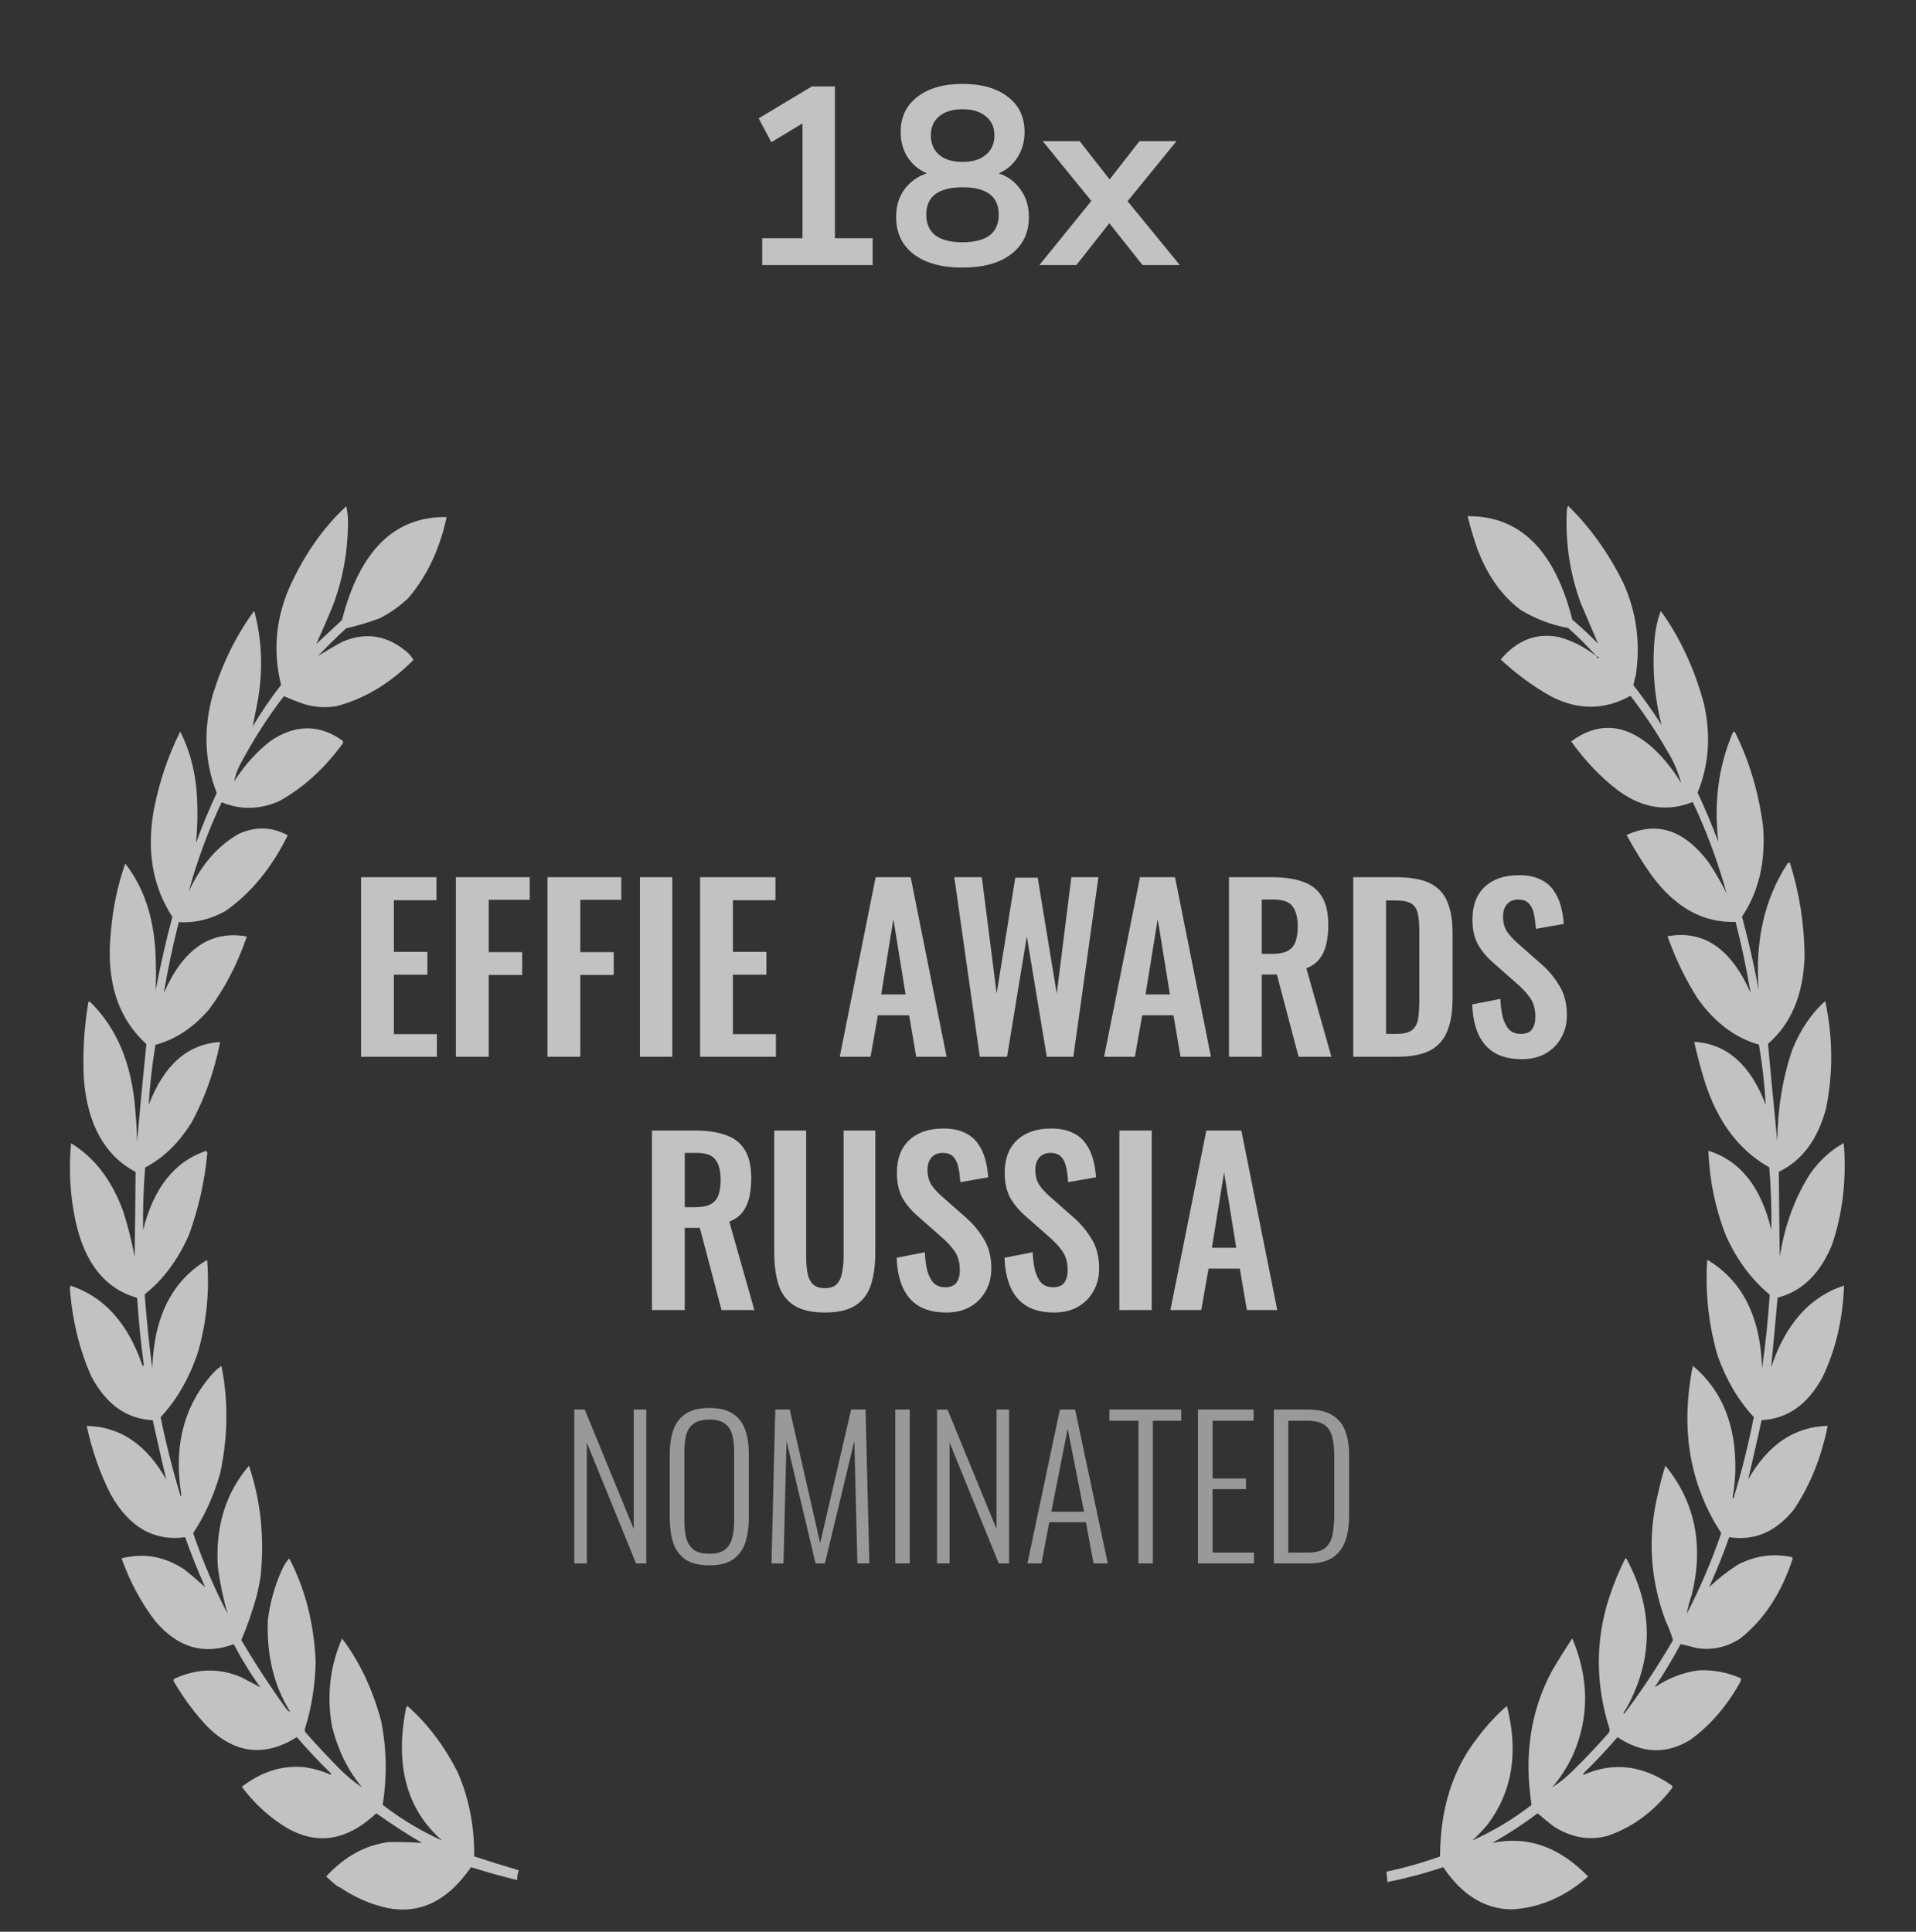 <?xml version="1.0" encoding="UTF-8"?> <svg xmlns="http://www.w3.org/2000/svg" width="121" height="122" viewBox="0 0 121 122" fill="none"><rect x="0" y="0" width="121" height="122" fill="#333333" stroke="none"/><path d="M48.135 16.739V15.043H50.679V7.795L48.711 8.979L47.911 7.475L51.271 5.459H52.727V15.043H55.111V16.739H48.135ZM60.785 16.899C59.472 16.899 58.443 16.617 57.697 16.051C56.961 15.486 56.593 14.702 56.593 13.699C56.593 13.017 56.769 12.435 57.12 11.955C57.483 11.475 57.953 11.139 58.529 10.947C58.017 10.723 57.611 10.382 57.312 9.923C57.025 9.465 56.88 8.937 56.88 8.339C56.88 7.39 57.233 6.649 57.937 6.115C58.641 5.571 59.59 5.299 60.785 5.299C61.99 5.299 62.944 5.571 63.648 6.115C64.353 6.649 64.704 7.39 64.704 8.339C64.704 8.937 64.555 9.47 64.257 9.939C63.968 10.398 63.574 10.734 63.072 10.947C63.648 11.139 64.107 11.481 64.448 11.971C64.8 12.451 64.977 13.027 64.977 13.699C64.977 14.702 64.603 15.486 63.856 16.051C63.12 16.617 62.096 16.899 60.785 16.899ZM60.785 10.227C61.414 10.227 61.904 10.078 62.257 9.779C62.619 9.481 62.8 9.07 62.8 8.547C62.8 8.035 62.619 7.635 62.257 7.347C61.904 7.049 61.414 6.899 60.785 6.899C60.155 6.899 59.664 7.049 59.312 7.347C58.961 7.635 58.785 8.035 58.785 8.547C58.785 9.07 58.961 9.481 59.312 9.779C59.664 10.078 60.155 10.227 60.785 10.227ZM60.785 15.299C62.31 15.299 63.072 14.718 63.072 13.555C63.072 12.403 62.31 11.827 60.785 11.827C60.038 11.827 59.467 11.971 59.072 12.259C58.688 12.547 58.496 12.979 58.496 13.555C58.496 14.131 58.688 14.569 59.072 14.867C59.467 15.155 60.038 15.299 60.785 15.299ZM65.642 16.739L68.922 12.691L65.85 8.915H68.186L70.074 11.331L71.962 8.915H74.298L71.21 12.707L74.506 16.739H72.154L70.058 14.099L67.978 16.739H65.642Z" fill="white" fill-opacity="0.7"></path><path fill-rule="evenodd" clip-rule="evenodd" d="M21.5 119.216C21.438 119.189 21.376 119.161 21.314 119.134C21.071 118.945 20.832 118.736 20.599 118.509C21.767 117.245 23.082 116.521 24.542 116.339C25.248 116.323 25.952 116.34 26.655 116.392C25.672 115.818 24.708 115.193 23.763 114.518C21.808 116.355 19.806 116.588 17.759 115.217C16.829 114.603 16 113.813 15.271 112.848C16.474 111.915 17.753 111.497 19.11 111.596C19.716 111.666 20.303 111.828 20.872 112.081C20.932 112.063 20.934 112.03 20.881 111.983C20.145 111.264 19.433 110.507 18.746 109.711C16.716 110.981 14.835 110.762 13.101 109.052C12.31 108.215 11.6 107.259 10.969 106.186C10.945 106.121 10.958 106.067 11.008 106.024C12.44 105.362 13.854 105.331 15.251 105.932C15.654 106.146 16.053 106.357 16.446 106.566C15.832 105.72 15.27 104.81 14.76 103.838C12.89 104.539 11.247 104.065 9.832 102.414C8.937 101.266 8.219 99.934 7.678 98.421C9.08 98.057 10.406 98.294 11.659 99.133C12.109 99.492 12.541 99.86 12.957 100.239C12.498 99.219 12.076 98.167 11.694 97.085C9.727 97.353 8.161 96.454 6.996 94.391C6.324 93.071 5.817 91.625 5.475 90.056C7.574 90.093 9.248 91.221 10.496 93.44C10.208 92.201 9.924 90.952 9.645 89.693C8.003 89.617 6.712 88.7 5.772 86.939C5.012 85.236 4.559 83.366 4.41 81.327C4.429 81.285 4.449 81.242 4.469 81.2C6.555 81.892 8.054 83.545 8.968 86.159C9.008 86.289 9.047 86.303 9.084 86.203C8.893 84.803 8.752 83.39 8.661 81.964C6.633 81.395 5.333 79.76 4.759 77.057C4.427 75.478 4.335 73.86 4.486 72.202C5.971 73.105 7.072 74.547 7.789 76.528C8.081 77.445 8.319 78.393 8.503 79.369C8.529 77.586 8.549 75.801 8.562 74.015C6.625 72.987 5.536 71.039 5.296 68.171C5.213 66.542 5.307 64.918 5.578 63.299C5.6 63.27 5.626 63.25 5.655 63.239C7.366 64.892 8.329 67.181 8.543 70.109C8.606 70.769 8.645 71.434 8.657 72.104C8.836 70.055 9.032 67.999 9.245 65.935C7.423 64.286 6.676 61.915 7.004 58.825C7.129 57.334 7.431 55.905 7.909 54.536C9.041 55.989 9.675 57.82 9.81 60.029C9.856 60.864 9.863 61.703 9.831 62.546C10.125 60.979 10.476 59.432 10.886 57.907C9.631 55.982 9.244 53.71 9.726 51.089C10.072 49.341 10.624 47.713 11.38 46.205C11.918 47.252 12.256 48.428 12.395 49.734C12.497 50.895 12.491 52.063 12.377 53.24C12.771 52.154 13.208 51.1 13.688 50.079C12.916 48.123 12.832 46.053 13.438 43.87C14.043 41.912 14.893 40.177 15.986 38.667C16.026 38.583 16.058 38.585 16.082 38.676C16.535 40.431 16.609 42.246 16.303 44.121C16.192 44.712 16.076 45.297 15.957 45.877C16.513 44.952 17.111 44.078 17.75 43.255C17.247 41.225 17.397 39.231 18.202 37.273C19.136 35.145 20.358 33.377 21.866 31.969C21.956 32.352 21.993 32.752 21.977 33.17C21.949 34.969 21.623 36.683 20.998 38.312C20.665 39.116 20.323 39.902 19.974 40.67C20.515 40.166 21.056 39.662 21.598 39.158C22.717 34.772 24.92 32.605 28.206 32.656C27.771 34.684 26.964 36.389 25.786 37.771C25.211 38.313 24.595 38.745 23.94 39.065C23.253 39.32 22.561 39.524 21.865 39.678C21.256 40.239 20.66 40.827 20.075 41.44C20.584 41.116 21.108 40.809 21.647 40.519C23.161 39.883 24.55 40.137 25.816 41.281C25.925 41.401 26.026 41.531 26.118 41.671C24.661 43.141 23.052 44.114 21.291 44.59C20.593 44.714 19.907 44.676 19.232 44.476C18.788 44.325 18.354 44.154 17.929 43.965C16.888 45.319 15.949 46.792 15.112 48.384C14.965 48.691 14.857 49.012 14.787 49.348C15.469 48.288 16.259 47.42 17.157 46.743C18.692 45.741 20.184 45.751 21.63 46.771C21.676 46.832 21.679 46.898 21.636 46.97C20.461 48.575 19.112 49.792 17.587 50.619C16.365 51.136 15.168 51.153 13.998 50.669C13.15 52.456 12.456 54.336 11.916 56.31C12.697 54.624 13.758 53.405 15.1 52.651C16.159 52.182 17.183 52.216 18.171 52.754C17.159 54.812 15.849 56.407 14.239 57.538C13.282 58.066 12.299 58.3 11.29 58.24C10.914 59.717 10.598 61.212 10.344 62.723C11.568 59.925 13.316 58.732 15.59 59.145C14.994 60.889 14.193 62.429 13.189 63.766C12.2 64.909 11.076 65.649 9.818 65.986C9.608 67.243 9.465 68.509 9.39 69.786C10.351 67.254 11.854 65.93 13.9 65.813C13.544 67.622 12.957 69.291 12.139 70.82C11.33 72.153 10.339 73.125 9.164 73.737C9.062 75.053 9.018 76.373 9.035 77.695C9.697 75.027 11.023 73.356 13.01 72.683C13.047 72.707 13.076 72.743 13.097 72.79C12.932 74.564 12.549 76.284 11.948 77.95C11.252 79.55 10.315 80.814 9.138 81.741C9.252 83.311 9.412 84.869 9.619 86.415C9.72 83.158 10.873 80.877 13.081 79.571C13.241 81.555 13.047 83.501 12.498 85.41C11.957 87.034 11.172 88.399 10.143 89.505C10.494 91.215 10.917 92.884 11.413 94.512C11.425 94.469 11.437 94.426 11.448 94.383C10.944 91.237 11.653 88.641 13.574 86.595C13.706 86.473 13.844 86.364 13.987 86.268C14.429 88.513 14.399 90.783 13.897 93.075C13.496 94.468 12.93 95.72 12.197 96.831C12.811 98.618 13.537 100.313 14.375 101.918C14.105 100.994 13.901 100.028 13.762 99.019C13.585 96.447 14.239 94.299 15.722 92.573C16.461 94.755 16.708 97.07 16.461 99.52C16.396 99.959 16.309 100.393 16.203 100.821C15.933 101.784 15.612 102.704 15.24 103.582C16.131 105.089 17.072 106.528 18.062 107.898C18.142 108.011 18.232 108.085 18.332 108.12C17.301 106.478 16.829 104.539 16.915 102.306C17.059 101.193 17.351 100.149 17.791 99.173C17.918 98.882 18.076 98.632 18.266 98.42C19.268 100.335 19.824 102.501 19.935 104.919C19.911 106.402 19.681 107.837 19.245 109.226C19.245 109.288 19.256 109.345 19.279 109.394C19.983 110.188 20.701 110.957 21.435 111.7C21.89 112.16 22.369 112.554 22.872 112.885C21.99 111.845 21.356 110.565 20.97 109.046C20.621 107.108 20.832 105.252 21.601 103.477C22.72 104.959 23.545 106.708 24.078 108.722C24.417 110.462 24.448 112.219 24.17 113.991C25.365 114.907 26.615 115.657 27.92 116.238C25.682 114.281 24.924 111.49 25.645 107.867C25.664 107.815 25.692 107.774 25.728 107.742C26.986 108.843 28.044 110.237 28.899 111.923C29.609 113.533 29.959 115.306 29.95 117.243C30.883 117.549 31.82 117.841 32.761 118.117C32.697 118.314 32.663 118.52 32.658 118.737C31.679 118.499 30.708 118.227 29.746 117.92C28.282 120.048 26.522 120.908 24.467 120.502C23.421 120.275 22.432 119.847 21.5 119.216Z" fill="white" fill-opacity="0.7"></path><path fill-rule="evenodd" clip-rule="evenodd" d="M100.823 41.452C100.251 40.805 99.653 40.207 99.029 39.656C98.002 39.481 97.006 39.104 96.042 38.527C94.815 37.609 93.889 36.289 93.264 34.567C93.041 33.923 92.848 33.267 92.683 32.599C95.984 32.57 98.188 34.749 99.296 39.136C99.853 39.607 100.394 40.112 100.921 40.649C100.561 39.805 100.198 38.954 99.831 38.096C99.154 36.263 98.859 34.347 98.943 32.349C98.941 32.199 98.97 32.064 99.028 31.945C100.406 33.281 101.566 34.901 102.51 36.803C103.344 38.642 103.61 40.583 103.308 42.624C103.255 42.84 103.201 43.054 103.148 43.267C103.776 44.068 104.371 44.909 104.933 45.792C104.47 43.977 104.324 42.136 104.498 40.27C104.558 39.67 104.685 39.107 104.88 38.581C106.097 40.268 107.005 42.218 107.606 44.433C108.058 46.437 107.925 48.313 107.208 50.061C107.678 51.066 108.114 52.098 108.514 53.157C108.23 50.684 108.528 48.407 109.409 46.327C109.445 46.207 109.499 46.18 109.57 46.246C110.482 48.079 111.072 50.068 111.344 52.214C111.512 54.431 111.068 56.323 110.011 57.891C110.423 59.416 110.775 60.963 111.067 62.531C110.822 59.425 111.431 56.757 112.894 54.528C112.937 54.492 112.984 54.477 113.035 54.482C113.64 56.398 113.95 58.379 113.964 60.424C113.878 62.838 113.108 64.671 111.653 65.922C111.843 67.978 112.039 70.035 112.241 72.092C112.257 70.051 112.57 68.126 113.18 66.318C113.689 65.044 114.385 64.012 115.268 63.223C115.752 65.494 115.772 67.743 115.328 69.969C114.802 71.959 113.804 73.304 112.336 74.004C112.35 75.791 112.37 77.576 112.395 79.36C112.721 77.34 113.377 75.573 114.362 74.058C114.956 73.248 115.648 72.625 116.437 72.189C116.622 74.456 116.376 76.596 115.699 78.608C114.95 80.441 113.804 81.556 112.261 81.953C112.129 83.428 111.992 84.896 111.852 86.358C112.76 83.62 114.294 81.897 116.454 81.189C116.381 83.322 115.925 85.26 115.085 87.001C114.146 88.717 112.868 89.611 111.253 89.687C110.974 90.946 110.69 92.195 110.401 93.435C111.656 91.232 113.33 90.104 115.424 90.05C115.018 92.062 114.306 93.824 113.287 95.333C112.151 96.749 110.79 97.331 109.204 97.081C108.82 98.164 108.399 99.216 107.939 100.236C108.501 99.703 109.102 99.231 109.741 98.821C110.82 98.261 111.945 98.097 113.116 98.327C113.156 98.344 113.191 98.374 113.22 98.417C112.504 100.622 111.386 102.32 109.862 103.51C109 104.05 108.086 104.24 107.12 104.081C106.789 103.983 106.461 103.902 106.136 103.836C105.626 104.785 105.079 105.694 104.497 106.561C105.353 105.987 106.269 105.631 107.244 105.493C108.155 105.444 109.052 105.609 109.935 105.986C109.948 106.054 109.946 106.12 109.928 106.185C109.073 107.732 108.017 108.961 106.76 109.871C105.244 110.81 103.707 110.757 102.149 109.712C101.462 110.508 100.75 111.265 100.013 111.984C99.96 112.031 99.962 112.064 100.022 112.082C101.897 111.259 103.745 111.483 105.569 112.755C105.618 112.799 105.631 112.852 105.607 112.917C104.44 114.424 103.061 115.438 101.468 115.96C100.312 116.253 99.186 116.042 98.091 115.329C97.756 115.071 97.428 114.802 97.106 114.522C96.178 115.216 95.221 115.841 94.237 116.394C96.444 115.923 98.463 116.628 100.295 118.512C98.846 119.794 97.237 120.486 95.471 120.589C93.763 120.569 92.321 119.681 91.146 117.922C89.985 118.311 88.809 118.623 87.617 118.86C87.598 118.641 87.579 118.422 87.56 118.203C88.702 117.963 89.83 117.644 90.942 117.245C90.952 114.258 91.73 111.774 93.275 109.793C93.847 109.016 94.477 108.332 95.165 107.741C95.913 110.668 95.505 113.164 93.943 115.229C93.638 115.597 93.315 115.934 92.972 116.24C94.277 115.659 95.528 114.909 96.723 113.992C96.239 110.864 96.66 108.059 97.984 105.575C98.404 104.853 98.84 104.153 99.293 103.475C100.367 106.025 100.374 108.495 99.315 110.886C98.953 111.64 98.521 112.307 98.022 112.886C98.529 112.562 99.008 112.168 99.459 111.701C100.183 110.987 100.888 110.241 101.574 109.464C101.635 109.395 101.659 109.305 101.646 109.193C100.767 106.414 100.745 103.692 101.582 101.024C101.871 100.116 102.221 99.258 102.632 98.45C102.668 98.401 102.701 98.409 102.731 98.474C104.312 101.413 104.416 104.338 103.041 107.251C102.887 107.582 102.714 107.895 102.521 108.19C102.557 108.231 102.589 108.228 102.617 108.181C103.696 106.739 104.709 105.206 105.656 103.58C105.52 103.143 105.354 102.716 105.159 102.3C104.183 99.618 104.043 96.917 104.739 94.195C104.857 93.636 105.002 93.094 105.174 92.568C107.044 94.858 107.602 97.567 106.848 100.696C106.71 101.096 106.601 101.503 106.522 101.916C107.359 100.31 108.086 98.614 108.7 96.827C106.837 93.956 106.191 90.703 106.763 87.068C106.797 86.791 106.846 86.522 106.909 86.26C108.771 87.817 109.665 90.056 109.591 92.976C109.564 93.52 109.507 94.054 109.418 94.58C109.442 94.657 109.466 94.655 109.49 94.573C109.994 92.925 110.415 91.233 110.755 89.498C109.771 88.436 109.007 87.135 108.464 85.595C107.895 83.622 107.679 81.611 107.815 79.562C110.024 80.869 111.179 83.151 111.279 86.408C111.498 84.876 111.659 83.329 111.763 81.765C110.63 80.838 109.712 79.606 109.009 78.068C108.335 76.362 107.961 74.564 107.887 72.672C109.904 73.306 111.229 74.978 111.863 77.686C111.885 76.363 111.842 75.043 111.734 73.725C109.671 72.565 108.251 70.549 107.474 67.677C107.293 67.06 107.133 66.434 106.997 65.8C109.043 65.916 110.546 67.241 111.508 69.774C111.439 68.495 111.297 67.228 111.079 65.972C109.583 65.552 108.294 64.584 107.215 63.067C106.451 61.872 105.815 60.56 105.306 59.13C107.58 58.717 109.33 59.909 110.553 62.708C110.302 61.195 109.987 59.7 109.607 58.224C107.572 58.295 105.81 57.324 104.322 55.311C103.746 54.502 103.214 53.645 102.725 52.736C104.649 51.848 106.377 52.425 107.907 54.468C108.317 55.082 108.695 55.733 109.04 56.42C108.481 54.402 107.767 52.479 106.899 50.65C105.322 51.287 103.77 51.059 102.241 49.966C101.125 49.126 100.118 48.077 99.222 46.821C100.958 45.555 102.688 45.702 104.412 47.261C105.074 47.883 105.659 48.615 106.168 49.457C105.975 48.738 105.692 48.079 105.321 47.479C104.603 46.22 103.818 45.042 102.966 43.945C101.341 44.851 99.674 44.864 97.963 43.986C96.841 43.361 95.777 42.582 94.774 41.65C95.81 40.422 97.036 39.951 98.454 40.236C99.291 40.461 100.081 40.866 100.823 41.452ZM100.823 41.452C100.895 41.441 100.947 41.48 100.977 41.571C100.905 41.582 100.853 41.542 100.823 41.452Z" fill="white" fill-opacity="0.7"></path><path d="M22.803 66.739V55.399H27.563V56.855H24.875V60.117H26.989V61.559H24.875V65.311H27.591V66.739H22.803ZM28.791 66.739V55.399H33.453V56.827H30.863V60.131H32.977V61.573H30.863V66.739H28.791ZM34.574 66.739V55.399H39.236V56.827H36.646V60.131H38.76V61.573H36.646V66.739H34.574ZM40.413 66.739V55.399H42.457V66.739H40.413ZM44.213 66.739V55.399H48.973V56.855H46.285V60.117H48.399V61.559H46.285V65.311H49.001V66.739H44.213ZM53.032 66.739L55.3 55.399H57.511L59.779 66.739H57.861L57.413 64.121H55.44L54.977 66.739H53.032ZM55.65 62.805H57.19L56.419 58.045L55.65 62.805ZM61.877 66.739L60.267 55.399H62.004L62.941 62.749L64.118 55.427H65.531L66.736 62.749L67.659 55.399H69.368L67.785 66.739H66.106L64.846 59.137L63.599 66.739H61.877ZM69.725 66.739L71.993 55.399H74.205L76.473 66.739H74.555L74.107 64.121H72.133L71.671 66.739H69.725ZM72.343 62.805H73.883L73.113 58.045L72.343 62.805ZM77.613 66.739V55.399H80.329C81.095 55.399 81.739 55.493 82.261 55.679C82.793 55.857 83.195 56.165 83.465 56.603C83.745 57.042 83.885 57.639 83.885 58.395C83.885 58.853 83.843 59.263 83.759 59.627C83.675 59.991 83.531 60.304 83.325 60.565C83.129 60.817 82.854 61.013 82.499 61.153L84.081 66.739H82.009L80.637 61.545H79.685V66.739H77.613ZM79.685 60.243H80.329C80.731 60.243 81.048 60.187 81.281 60.075C81.524 59.954 81.697 59.767 81.799 59.515C81.902 59.254 81.953 58.923 81.953 58.521C81.953 57.952 81.846 57.527 81.631 57.247C81.426 56.958 81.029 56.813 80.441 56.813H79.685V60.243ZM85.461 66.739V55.399H88.135C89.059 55.399 89.778 55.525 90.291 55.777C90.814 56.029 91.182 56.417 91.397 56.939C91.621 57.462 91.733 58.125 91.733 58.927V63.071C91.733 63.893 91.621 64.579 91.397 65.129C91.182 65.671 90.818 66.077 90.305 66.347C89.801 66.609 89.106 66.739 88.219 66.739H85.461ZM87.533 65.297H88.163C88.639 65.297 88.98 65.213 89.185 65.045C89.39 64.877 89.516 64.635 89.563 64.317C89.61 63.991 89.633 63.594 89.633 63.127V58.787C89.633 58.33 89.6 57.961 89.535 57.681C89.47 57.401 89.334 57.196 89.129 57.065C88.924 56.935 88.592 56.869 88.135 56.869H87.533V65.297ZM96.11 66.893C95.429 66.893 94.859 66.763 94.402 66.501C93.945 66.231 93.599 65.839 93.366 65.325C93.133 64.812 93.002 64.182 92.974 63.435L94.752 63.085C94.771 63.524 94.822 63.911 94.906 64.247C94.999 64.583 95.135 64.845 95.312 65.031C95.499 65.209 95.741 65.297 96.04 65.297C96.376 65.297 96.614 65.199 96.754 65.003C96.894 64.798 96.964 64.541 96.964 64.233C96.964 63.739 96.852 63.333 96.628 63.015C96.404 62.698 96.105 62.381 95.732 62.063L94.304 60.803C93.903 60.458 93.581 60.075 93.338 59.655C93.105 59.226 92.988 58.699 92.988 58.073C92.988 57.177 93.249 56.487 93.772 56.001C94.295 55.516 95.009 55.273 95.914 55.273C96.446 55.273 96.889 55.357 97.244 55.525C97.599 55.684 97.879 55.908 98.084 56.197C98.299 56.487 98.457 56.818 98.56 57.191C98.663 57.555 98.728 57.943 98.756 58.353L96.992 58.661C96.973 58.307 96.931 57.989 96.866 57.709C96.81 57.429 96.703 57.21 96.544 57.051C96.395 56.893 96.171 56.813 95.872 56.813C95.564 56.813 95.326 56.916 95.158 57.121C94.999 57.317 94.92 57.565 94.92 57.863C94.92 58.246 94.999 58.563 95.158 58.815C95.317 59.058 95.545 59.31 95.844 59.571L97.258 60.817C97.725 61.209 98.121 61.671 98.448 62.203C98.784 62.726 98.952 63.361 98.952 64.107C98.952 64.649 98.831 65.129 98.588 65.549C98.355 65.969 98.023 66.301 97.594 66.543C97.174 66.777 96.679 66.893 96.11 66.893ZM41.171 82.739V71.399H43.887C44.652 71.399 45.296 71.493 45.819 71.679C46.351 71.857 46.752 72.165 47.023 72.603C47.303 73.042 47.443 73.639 47.443 74.395C47.443 74.853 47.401 75.263 47.317 75.627C47.233 75.991 47.088 76.304 46.883 76.565C46.687 76.817 46.412 77.013 46.057 77.153L47.639 82.739H45.567L44.195 77.545H43.243V82.739H41.171ZM43.243 76.243H43.887C44.288 76.243 44.606 76.187 44.839 76.075C45.082 75.954 45.254 75.767 45.357 75.515C45.46 75.254 45.511 74.923 45.511 74.521C45.511 73.952 45.404 73.527 45.189 73.247C44.984 72.958 44.587 72.813 43.999 72.813H43.243V76.243ZM52.086 82.893C51.245 82.893 50.592 82.739 50.126 82.431C49.659 82.123 49.337 81.685 49.16 81.115C48.982 80.546 48.894 79.865 48.894 79.071V71.399H50.91V79.309C50.91 79.664 50.933 80 50.98 80.317C51.026 80.625 51.133 80.877 51.301 81.073C51.479 81.26 51.74 81.353 52.086 81.353C52.45 81.353 52.711 81.26 52.87 81.073C53.038 80.877 53.145 80.625 53.191 80.317C53.248 80 53.276 79.664 53.276 79.309V71.399H55.278V79.071C55.278 79.865 55.189 80.546 55.011 81.115C54.834 81.685 54.512 82.123 54.045 82.431C53.588 82.739 52.935 82.893 52.086 82.893ZM59.763 82.893C59.082 82.893 58.513 82.763 58.055 82.501C57.598 82.231 57.253 81.839 57.019 81.325C56.786 80.812 56.655 80.182 56.627 79.435L58.405 79.085C58.424 79.524 58.475 79.911 58.559 80.247C58.653 80.583 58.788 80.845 58.965 81.031C59.152 81.209 59.395 81.297 59.693 81.297C60.029 81.297 60.267 81.199 60.407 81.003C60.547 80.798 60.617 80.541 60.617 80.233C60.617 79.739 60.505 79.333 60.281 79.015C60.057 78.698 59.759 78.381 59.385 78.063L57.957 76.803C57.556 76.458 57.234 76.075 56.991 75.655C56.758 75.226 56.641 74.699 56.641 74.073C56.641 73.177 56.903 72.487 57.425 72.001C57.948 71.516 58.662 71.273 59.567 71.273C60.099 71.273 60.543 71.357 60.897 71.525C61.252 71.684 61.532 71.908 61.737 72.197C61.952 72.487 62.111 72.818 62.213 73.191C62.316 73.555 62.381 73.943 62.409 74.353L60.645 74.661C60.627 74.307 60.585 73.989 60.519 73.709C60.463 73.429 60.356 73.21 60.197 73.051C60.048 72.893 59.824 72.813 59.525 72.813C59.217 72.813 58.979 72.916 58.811 73.121C58.653 73.317 58.573 73.565 58.573 73.863C58.573 74.246 58.653 74.563 58.811 74.815C58.97 75.058 59.199 75.31 59.497 75.571L60.911 76.817C61.378 77.209 61.775 77.671 62.101 78.203C62.437 78.726 62.605 79.361 62.605 80.107C62.605 80.649 62.484 81.129 62.241 81.549C62.008 81.969 61.677 82.301 61.247 82.543C60.827 82.777 60.333 82.893 59.763 82.893ZM66.572 82.893C65.891 82.893 65.321 82.763 64.864 82.501C64.406 82.231 64.061 81.839 63.828 81.325C63.594 80.812 63.464 80.182 63.436 79.435L65.214 79.085C65.233 79.524 65.284 79.911 65.368 80.247C65.461 80.583 65.597 80.845 65.774 81.031C65.96 81.209 66.203 81.297 66.502 81.297C66.838 81.297 67.076 81.199 67.216 81.003C67.356 80.798 67.426 80.541 67.426 80.233C67.426 79.739 67.314 79.333 67.09 79.015C66.866 78.698 66.567 78.381 66.194 78.063L64.766 76.803C64.365 76.458 64.043 76.075 63.8 75.655C63.566 75.226 63.45 74.699 63.45 74.073C63.45 73.177 63.711 72.487 64.234 72.001C64.757 71.516 65.471 71.273 66.376 71.273C66.908 71.273 67.351 71.357 67.706 71.525C68.061 71.684 68.341 71.908 68.546 72.197C68.76 72.487 68.919 72.818 69.022 73.191C69.124 73.555 69.19 73.943 69.218 74.353L67.454 74.661C67.435 74.307 67.393 73.989 67.328 73.709C67.272 73.429 67.165 73.21 67.006 73.051C66.856 72.893 66.632 72.813 66.334 72.813C66.026 72.813 65.788 72.916 65.62 73.121C65.461 73.317 65.382 73.565 65.382 73.863C65.382 74.246 65.461 74.563 65.62 74.815C65.778 75.058 66.007 75.31 66.306 75.571L67.72 76.817C68.186 77.209 68.583 77.671 68.91 78.203C69.246 78.726 69.414 79.361 69.414 80.107C69.414 80.649 69.293 81.129 69.05 81.549C68.817 81.969 68.485 82.301 68.056 82.543C67.636 82.777 67.141 82.893 66.572 82.893ZM70.69 82.739V71.399H72.734V82.739H70.69ZM73.915 82.739L76.183 71.399H78.395L80.663 82.739H78.745L78.297 80.121H76.323L75.861 82.739H73.915ZM76.533 78.805H78.073L77.303 74.045L76.533 78.805Z" fill="white" fill-opacity="0.7"></path><path d="M36.267 98.739V89.019H36.927L40.023 96.567V89.019H40.815V98.739H40.167L37.059 91.107V98.739H36.267ZM44.805 98.859C44.157 98.859 43.649 98.735 43.281 98.487C42.921 98.231 42.665 97.879 42.513 97.431C42.369 96.975 42.297 96.455 42.297 95.871V91.839C42.297 91.247 42.373 90.735 42.525 90.303C42.685 89.863 42.945 89.523 43.305 89.283C43.673 89.043 44.173 88.923 44.805 88.923C45.429 88.923 45.921 89.043 46.281 89.283C46.649 89.523 46.909 89.863 47.061 90.303C47.213 90.735 47.289 91.247 47.289 91.839V95.883C47.289 96.467 47.213 96.983 47.061 97.431C46.917 97.871 46.665 98.219 46.305 98.475C45.945 98.731 45.445 98.859 44.805 98.859ZM44.805 98.127C45.229 98.127 45.553 98.043 45.777 97.875C46.001 97.699 46.153 97.459 46.233 97.155C46.321 96.843 46.365 96.483 46.365 96.075V91.671C46.365 91.263 46.321 90.907 46.233 90.603C46.153 90.299 46.001 90.067 45.777 89.907C45.553 89.739 45.229 89.655 44.805 89.655C44.373 89.655 44.041 89.739 43.809 89.907C43.585 90.067 43.429 90.299 43.341 90.603C43.261 90.907 43.221 91.263 43.221 91.671V96.075C43.221 96.483 43.261 96.843 43.341 97.155C43.429 97.459 43.585 97.699 43.809 97.875C44.041 98.043 44.373 98.127 44.805 98.127ZM48.722 98.739L48.962 89.019H49.874L51.794 97.455L53.75 89.019H54.662L54.902 98.739H54.146L53.954 90.999L52.094 98.739H51.506L49.67 91.011L49.478 98.739H48.722ZM56.541 98.739V89.019H57.453V98.739H56.541ZM59.177 98.739V89.019H59.837L62.933 96.567V89.019H63.725V98.739H63.077L59.969 91.107V98.739H59.177ZM64.883 98.739L66.935 89.019H67.895L69.959 98.739H69.059L68.579 96.135H66.263L65.771 98.739H64.883ZM66.395 95.475H68.459L67.427 90.231L66.395 95.475ZM71.896 98.739V89.727H70.06V89.019H74.596V89.727H72.808V98.739H71.896ZM75.653 98.739V89.019H79.169V89.727H76.577V93.375H78.689V94.047H76.577V98.055H79.193V98.739H75.653ZM80.446 98.739V89.019H82.558C83.238 89.019 83.766 89.139 84.142 89.379C84.526 89.611 84.798 89.943 84.958 90.375C85.118 90.807 85.198 91.307 85.198 91.875V95.739C85.198 96.339 85.118 96.867 84.958 97.323C84.798 97.771 84.534 98.119 84.166 98.367C83.798 98.615 83.29 98.739 82.642 98.739H80.446ZM81.358 98.055H82.582C83.094 98.055 83.47 97.951 83.71 97.743C83.95 97.527 84.102 97.235 84.166 96.867C84.23 96.491 84.262 96.067 84.262 95.595V91.971C84.262 91.483 84.218 91.075 84.13 90.747C84.05 90.411 83.886 90.159 83.638 89.991C83.398 89.815 83.034 89.727 82.546 89.727H81.358V98.055Z" fill="white" fill-opacity="0.5"></path></svg> 